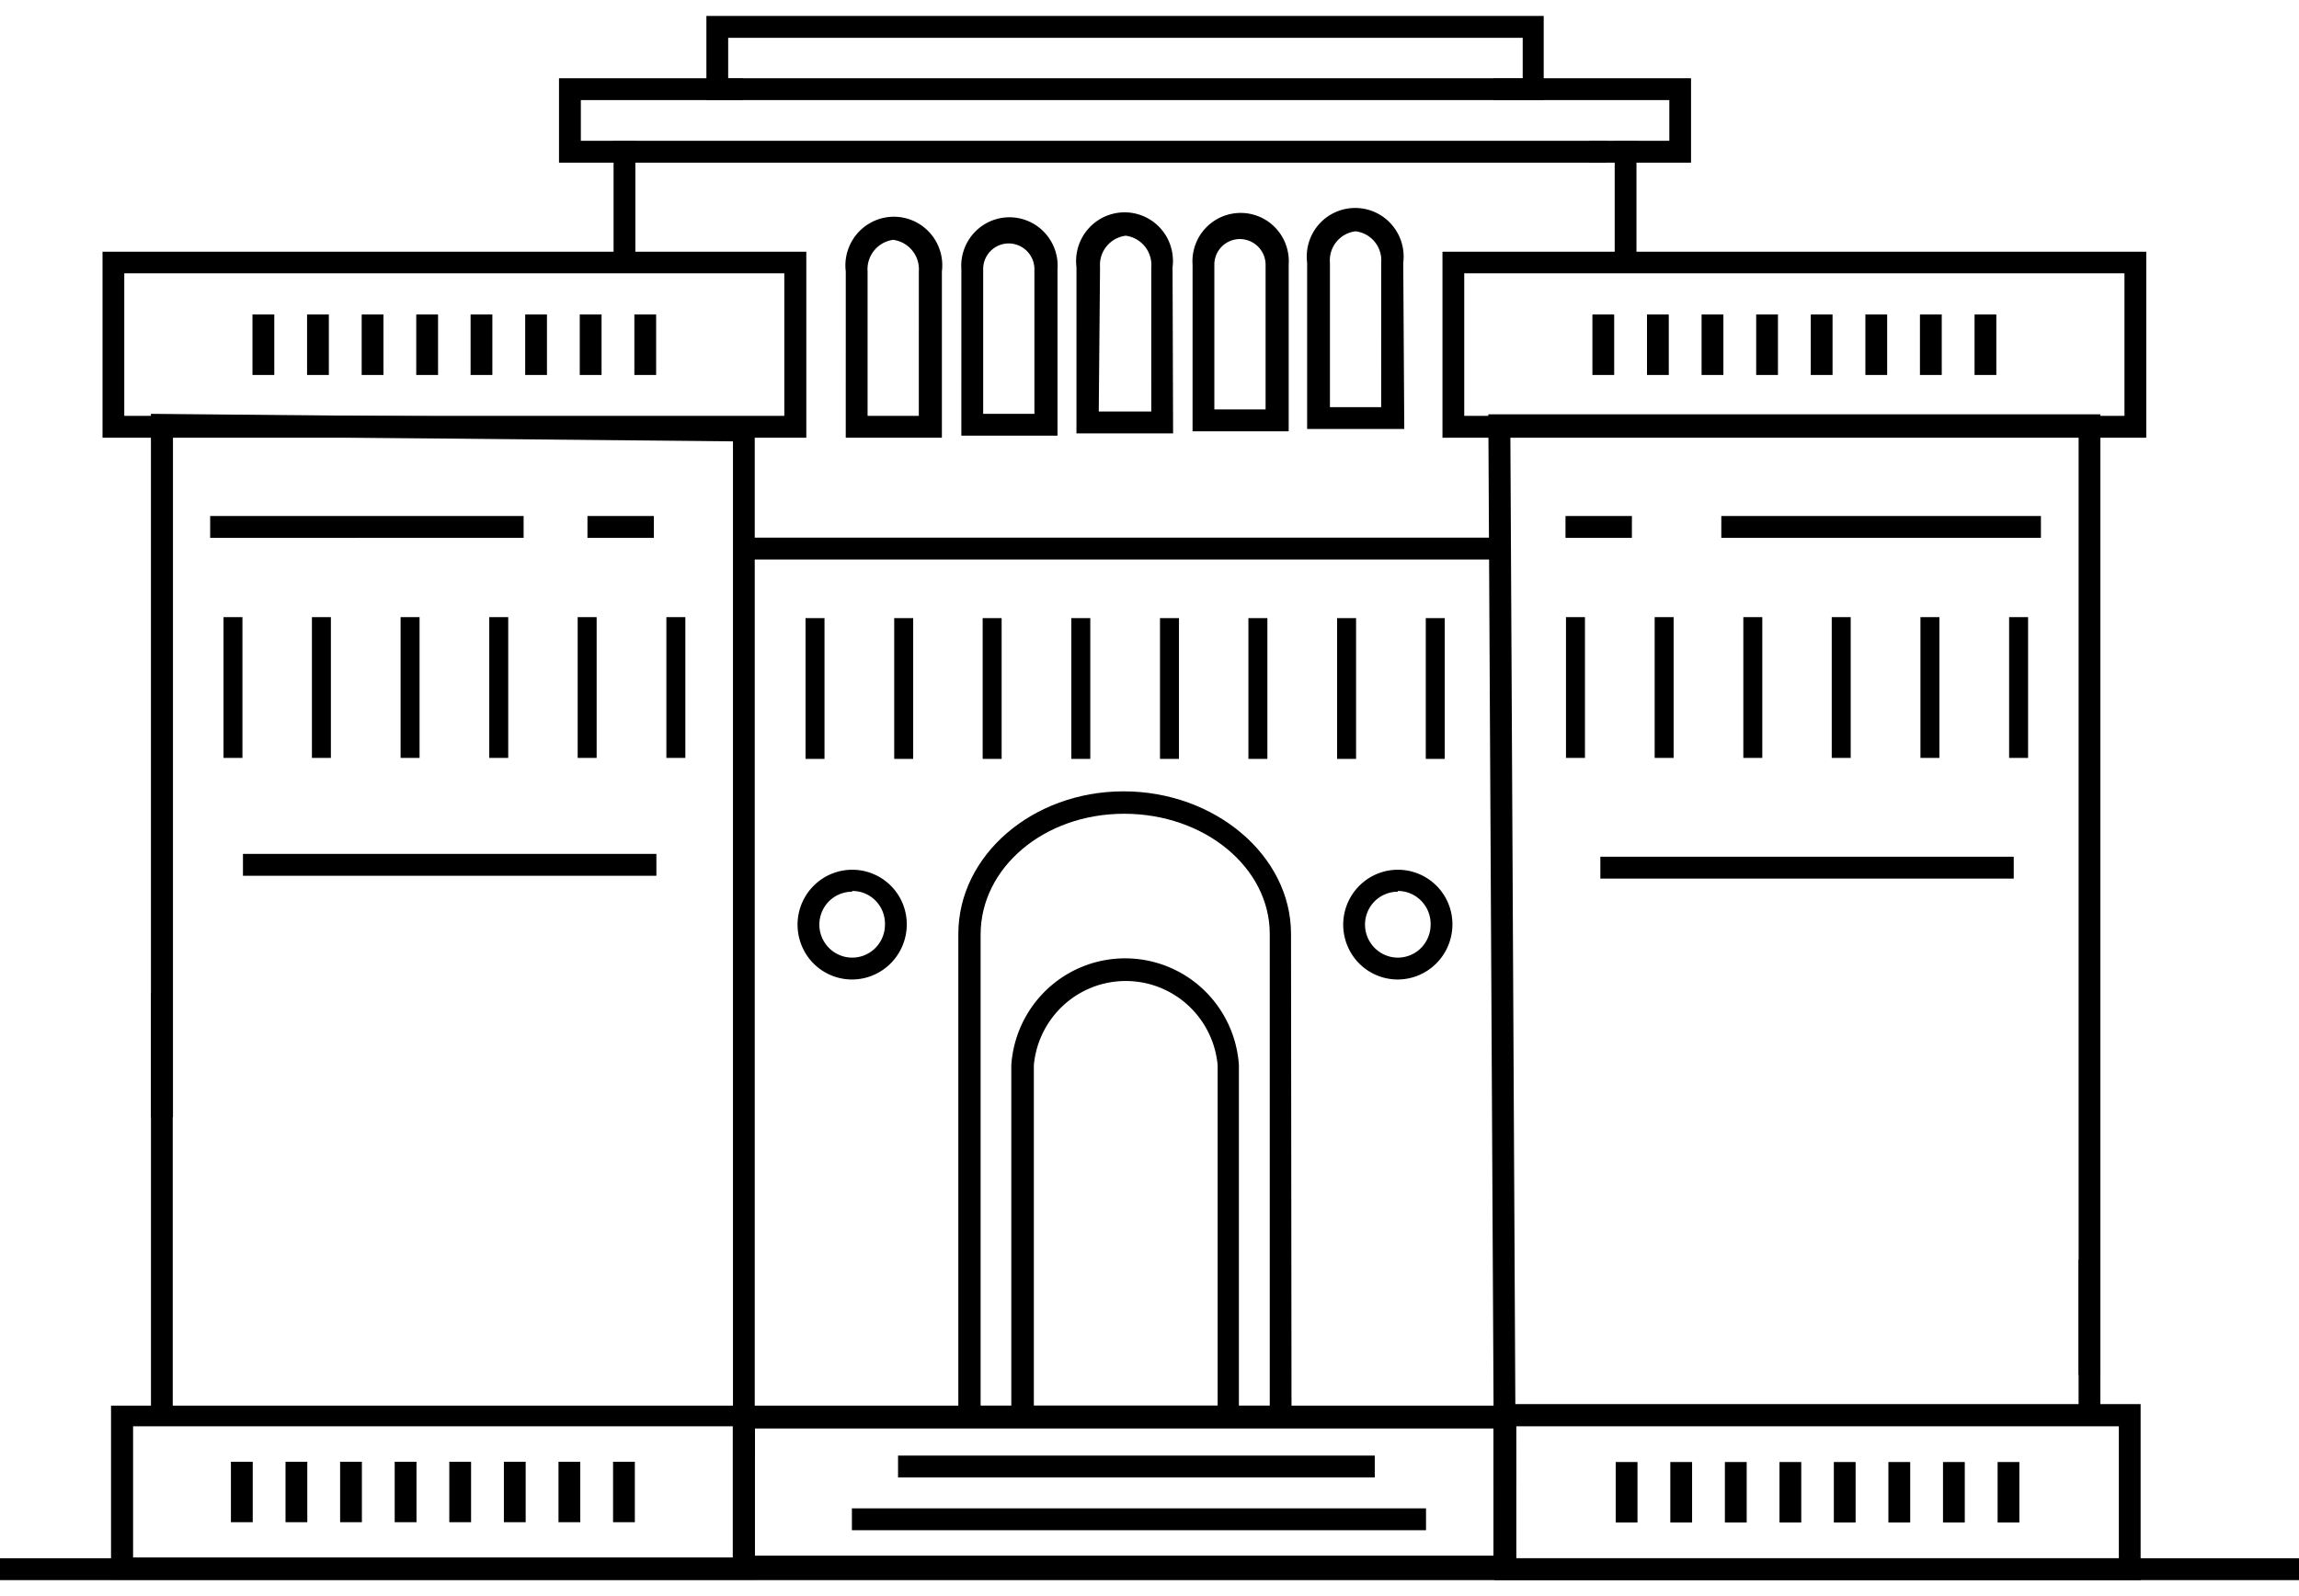 <svg width="72" height="50" fill="none" xmlns="http://www.w3.org/2000/svg"><g clip-path="url(#a)" fill="#000000"><path d="M0 48.815h72v.685H0v-.685ZM4.728 31.11h.682v13.213h-.682V31.111Zm42.06 15.39-.177-33.521H65.78v30.086h-.682V13.665H47.302l.168 32.828-.682.008Z"/><path d="M65.097 39.463h.682v4.95h-.682v-4.95Zm-17.635 9.956H22.957v-5.385h24.505v5.385Zm-23.823-.685h23.133V44.75H23.639v3.983Zm1.59-29.37h.593v4.41h-.594v-4.41Zm2.776 0h.594v4.41h-.594v-4.41Zm2.77 0h.594v4.41h-.594v-4.41Zm2.777 0h.594v4.41h-.594v-4.41Zm2.777 0h.594v4.41h-.594v-4.41Zm2.77 0h.593v4.41h-.594v-4.41Zm-32.1-.032h.594v4.41H7v-4.41Zm2.77 0h.594v4.41h-.594v-4.41Zm2.777 0h.594v4.41h-.594v-4.41Zm2.777 0h.594v4.41h-.594v-4.41Zm2.77 0h.593v4.41h-.594v-4.41Zm2.777 0h.594v4.41h-.594v-4.41Zm28.174 0h.594v4.41h-.594v-4.41Zm2.777 0h.594v4.41h-.594v-4.41Zm2.777 0h.594v4.41h-.594v-4.41Zm2.77 0h.593v4.41h-.594v-4.41Zm2.777 0h.594v4.41h-.594v-4.41Zm2.777 0h.594v4.41h-.594v-4.41Zm-21.046.032h.594v4.41h-.594v-4.41Zm2.777 0h.594v4.41h-.594v-4.41Zm-15.155-5.651h-3.01V8.505a1.529 1.529 0 0 1 .881-1.58 1.511 1.511 0 0 1 1.763.381 1.526 1.526 0 0 1 .366 1.199v5.208Zm-2.327-.685h1.605V8.505a.93.93 0 0 0-.803-.992.93.93 0 0 0-.802.992v4.523Zm5.947.62h-3.01V8.433a1.522 1.522 0 0 1 .903-1.5 1.503 1.503 0 0 1 1.708.358 1.518 1.518 0 0 1 .4 1.142v5.216Zm-2.327-.685h1.605v-4.53a.808.808 0 0 0-.803-.807.801.801 0 0 0-.802.806v4.531Zm5.948.613h-3.026V8.368a1.529 1.529 0 0 1 .88-1.58 1.512 1.512 0 0 1 2.075.94c.063.208.082.425.054.64l.017 5.208Zm-2.328-.685h1.645V8.368a.922.922 0 0 0-.802-.984.922.922 0 0 0-.803.984l-.04 4.523Zm5.948.62h-3.01V8.295a1.523 1.523 0 0 1 .4-1.142 1.508 1.508 0 0 1 1.707-.358 1.508 1.508 0 0 1 .821.887c.069.197.097.406.082.613v5.216Zm-2.328-.685h1.605v-4.53a.808.808 0 0 0-.803-.807.8.8 0 0 0-.802.806v4.531Zm5.948.613h-3.042V8.23a1.532 1.532 0 0 1 .366-1.2 1.518 1.518 0 0 1 1.139-.515 1.511 1.511 0 0 1 1.138.516 1.526 1.526 0 0 1 .367 1.199l.032 5.208Zm-2.328-.685h1.605V8.23a.914.914 0 0 0-.802-.984.914.914 0 0 0-.803.984v4.523Zm-35.069 3.41h9.817v.685H6.582v-.685Zm47.326 0h10.01v.685h-10.01v-.685ZM7.609 26.749h12.948v.685H7.609v-.685Zm42.51.089h12.947v.685H50.12v-.685Z"/><path d="M28.125 45.598h14.93v.685h-14.93v-.685Zm-1.445 1.653h17.98v.685H26.68v-.685ZM46.522 2.709h.682v.089h-.682v-.089Z"/><path d="M52.962 5.095h-3.179V4.41h2.497V3.136H46.78v-.685h6.18v2.644Z"/><path d="M50.297 5.095h-32.79V2.451h5.764v.685h-5.08V4.41h32.106v.685Z"/><path d="M48.346 3.136H22.123V.5h26.223v2.636Zm-25.54-.685h24.882V1.185H22.805v1.266Zm-4.408 13.713h2.08v.685h-2.08v-.685Zm30.63 0h2.08v.685h-2.08v-.685Zm-8.58 28.555H30.013V29.257c0-2.46 2.32-4.467 5.177-4.467 2.858 0 5.242 2.008 5.242 4.467l.016 15.462Zm-9.736-.685h9.054V29.257c0-2.08-2.04-3.765-4.56-3.765-2.52 0-4.495 1.7-4.495 3.78v14.762Z"/><path d="M38.8 44.72h-7.128V33.367a3.594 3.594 0 0 1 1.125-2.38 3.564 3.564 0 0 1 4.879 0 3.594 3.594 0 0 1 1.124 2.38V44.72Zm-6.421-.686h5.755V33.368a2.906 2.906 0 0 0-.93-1.879 2.883 2.883 0 0 0-3.896 0 2.907 2.907 0 0 0-.93 1.88v10.665Zm-5.691-13.35a1.704 1.704 0 0 1-1.58-1.06 1.725 1.725 0 0 1 .37-1.872 1.707 1.707 0 0 1 2.92 1.215 1.73 1.73 0 0 1-.504 1.212c-.32.321-.753.503-1.206.505Zm0-2.75a1.024 1.024 0 0 0-.95.638 1.035 1.035 0 0 0 .75 1.407 1.023 1.023 0 0 0 1.054-.439c.113-.17.173-.37.173-.573a1.028 1.028 0 0 0-.627-.978 1.014 1.014 0 0 0-.4-.078v.024Zm17.089 2.75a1.704 1.704 0 0 1-1.58-1.06 1.724 1.724 0 0 1 .37-1.872 1.707 1.707 0 0 1 2.92 1.215 1.73 1.73 0 0 1-.504 1.212c-.32.321-.753.503-1.206.505Zm0-2.75a1.024 1.024 0 0 0-.95.638 1.036 1.036 0 0 0 .75 1.407 1.023 1.023 0 0 0 1.054-.439c.113-.17.173-.37.173-.573a1.036 1.036 0 0 0-.628-.976 1.022 1.022 0 0 0-.4-.08v.024ZM23.637 45.64h-.682V13.826l-17.538-.169v21.34h-.69V12.964l18.91.177V45.64Z"/><path d="M23.64 49.483H3.477v-5.45H23.64v5.45ZM4.167 48.79h18.782V44.68H4.168v4.111Zm62.873.71H46.805v-5.515H67.04V49.5Zm-19.553-.686h18.871V44.68h-18.87v4.135Z"/><path d="M7.232 45.792h.683v1.894h-.683v-1.894Zm1.71 0h.682v1.894h-.682v-1.894Zm1.71 0h.682v1.894h-.682v-1.894Zm1.71 0h.682v1.894h-.683v-1.894Zm1.71 0h.681v1.894h-.682v-1.894Zm1.709 0h.682v1.894h-.682v-1.894Zm1.71 0h.682v1.894h-.682v-1.894Zm1.71 0h.681v1.894H19.2v-1.894Zm31.4.008h.682v1.894h-.682V45.8Zm1.71 0h.682v1.894h-.682V45.8Zm1.71 0h.682v1.894h-.683V45.8Zm1.709 0h.682v1.894h-.682V45.8Zm1.702 0h.682v1.894h-.682V45.8Zm1.71 0h.682v1.894h-.683V45.8Zm1.71 0h.681v1.894h-.682V45.8Zm1.709 0h.682v1.894h-.682V45.8ZM25.252 13.713H3.211V7.885h22.041v5.829Zm-21.359-.685h20.67V8.562H3.892v4.466Zm63.323.685H45.175V7.885h22.041v5.829Zm-21.359-.685h20.677V8.562H45.857v4.466Z"/><path d="M19.216 4.418h.682v4.103h-.682V4.418Zm31.352 0h.683v4.103h-.682V4.418ZM7.907 9.852h.683v1.894h-.683V9.852Zm1.71 0h.682v1.894h-.682V9.852Zm1.71 0h.682v1.894h-.682V9.852Zm1.71 0h.682v1.894h-.683V9.852Zm1.701 0h.682v1.894h-.682V9.852Zm1.71 0h.682v1.894h-.682V9.852Zm1.71 0h.682v1.894h-.683V9.852Zm1.71 0h.681v1.894h-.682V9.852Zm30.003 0h.682v1.894h-.682V9.852Zm1.71 0h.682v1.894h-.682V9.852Zm1.71 0h.682v1.894h-.683V9.852Zm1.71 0h.681v1.894H55V9.852Zm1.709 0h.682v1.894h-.682V9.852Zm1.71 0h.682v1.894h-.682V9.852Zm1.71 0h.682v1.894h-.683V9.852Zm1.709 0h.682v1.894h-.682V9.852Zm-38.649 6.99h23.583v.685H23.189v-.686Z"/></g><defs><clipPath id="a"><path fill="#fff" transform="translate(0 0.5)" d="M0 0h72v49H0z"/></clipPath></defs></svg>